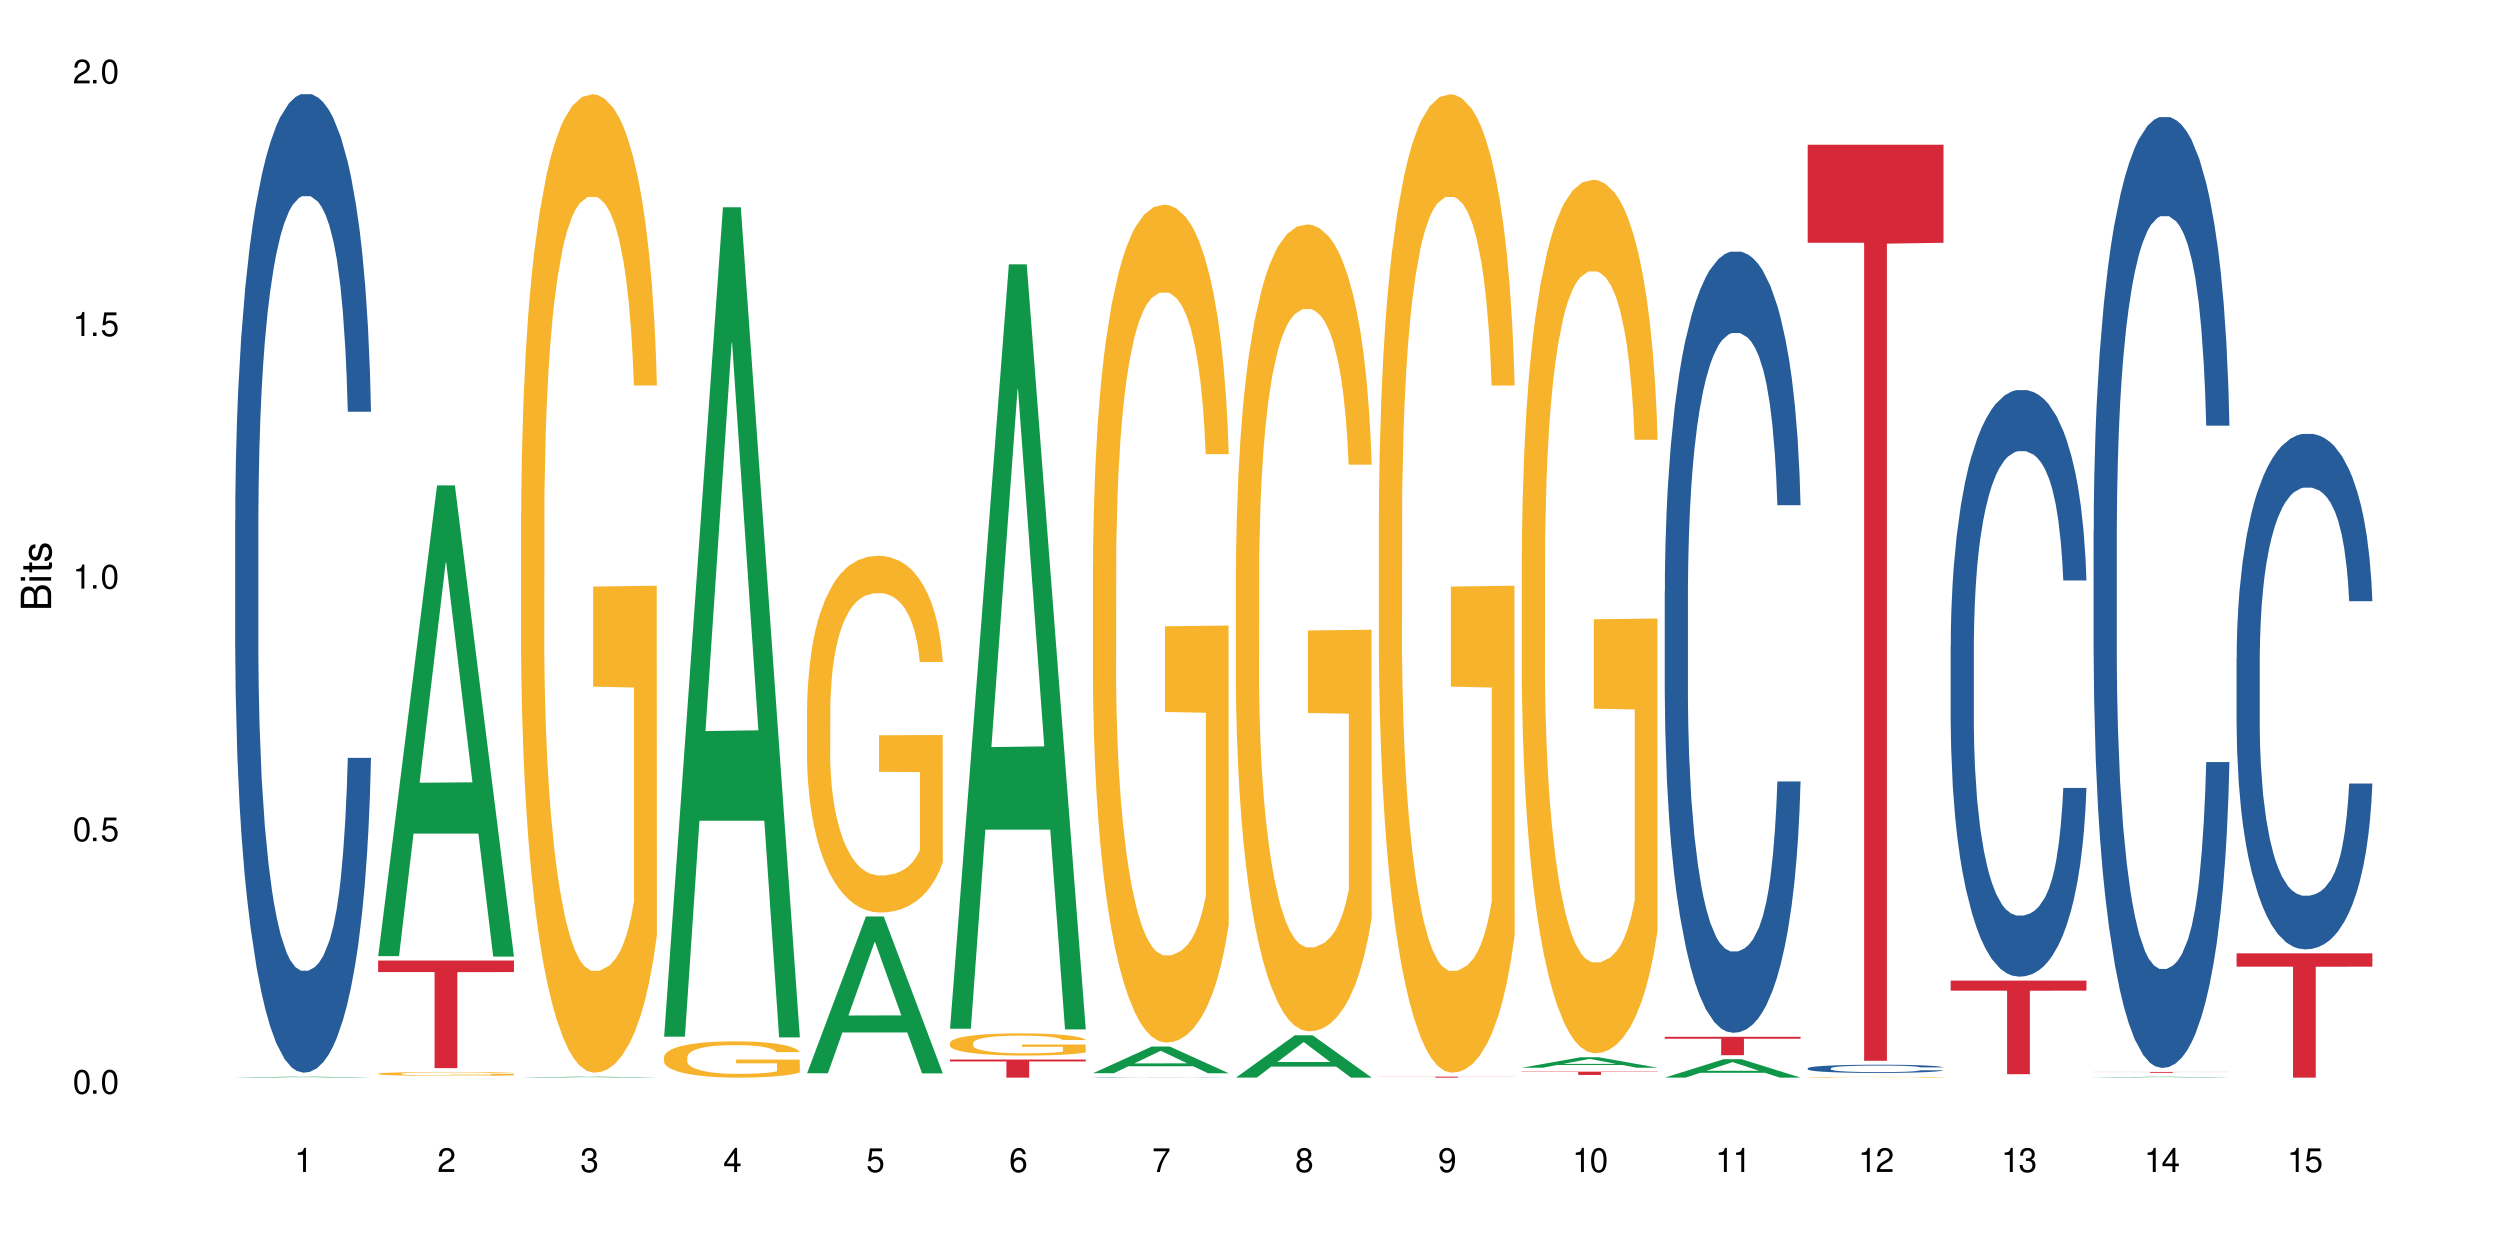 <?xml version="1.0" encoding="UTF-8"?>
<svg xmlns="http://www.w3.org/2000/svg" xmlns:xlink="http://www.w3.org/1999/xlink" width="720" height="360" viewBox="0 0 720 360">
<defs>
<g>
<g id="glyph-0-0">
</g>
<g id="glyph-0-1">
<path d="M 2.641 -6.938 C 2 -6.938 1.422 -6.656 1.078 -6.172 C 0.641 -5.562 0.406 -4.641 0.406 -3.359 C 0.406 -1.016 1.188 0.219 2.641 0.219 C 4.078 0.219 4.859 -1.016 4.859 -3.297 C 4.859 -4.641 4.656 -5.547 4.203 -6.172 C 3.844 -6.656 3.281 -6.938 2.641 -6.938 Z M 2.641 -6.188 C 3.547 -6.188 4 -5.25 4 -3.375 C 4 -1.406 3.562 -0.484 2.625 -0.484 C 1.734 -0.484 1.281 -1.438 1.281 -3.344 C 1.281 -5.25 1.734 -6.188 2.641 -6.188 Z M 2.641 -6.188 "/>
</g>
<g id="glyph-0-2">
<path d="M 1.828 -1 L 0.828 -1 L 0.828 0 L 1.828 0 Z M 1.828 -1 "/>
</g>
<g id="glyph-0-3">
<path d="M 4.562 -6.797 L 1.062 -6.797 L 0.547 -3.094 L 1.328 -3.094 C 1.719 -3.562 2.047 -3.734 2.578 -3.734 C 3.484 -3.734 4.062 -3.109 4.062 -2.094 C 4.062 -1.125 3.484 -0.531 2.578 -0.531 C 1.828 -0.531 1.375 -0.906 1.188 -1.672 L 0.328 -1.672 C 0.453 -1.109 0.547 -0.844 0.75 -0.594 C 1.125 -0.078 1.828 0.219 2.594 0.219 C 3.969 0.219 4.922 -0.781 4.922 -2.219 C 4.922 -3.562 4.031 -4.484 2.719 -4.484 C 2.25 -4.484 1.859 -4.359 1.469 -4.062 L 1.734 -5.969 L 4.562 -5.969 Z M 4.562 -6.797 "/>
</g>
<g id="glyph-0-4">
<path d="M 2.484 -4.938 L 2.484 0 L 3.328 0 L 3.328 -6.938 L 2.766 -6.938 C 2.469 -5.875 2.281 -5.734 0.984 -5.562 L 0.984 -4.938 Z M 2.484 -4.938 "/>
</g>
<g id="glyph-0-5">
<path d="M 4.859 -0.828 L 1.281 -0.828 C 1.359 -1.406 1.672 -1.781 2.5 -2.281 L 3.469 -2.828 C 4.406 -3.344 4.906 -4.062 4.906 -4.906 C 4.906 -5.484 4.672 -6.031 4.266 -6.406 C 3.859 -6.766 3.375 -6.938 2.719 -6.938 C 1.859 -6.938 1.219 -6.625 0.844 -6.031 C 0.609 -5.672 0.5 -5.234 0.484 -4.531 L 1.328 -4.531 C 1.359 -5.016 1.406 -5.281 1.531 -5.516 C 1.75 -5.938 2.188 -6.203 2.703 -6.203 C 3.469 -6.203 4.031 -5.641 4.031 -4.891 C 4.031 -4.344 3.719 -3.859 3.125 -3.516 L 2.234 -3 C 0.812 -2.172 0.406 -1.531 0.328 -0.016 L 4.859 -0.016 Z M 4.859 -0.828 "/>
</g>
<g id="glyph-0-6">
<path d="M 2.125 -3.188 L 2.578 -3.188 C 3.5 -3.188 3.984 -2.766 3.984 -1.922 C 3.984 -1.062 3.469 -0.531 2.594 -0.531 C 1.656 -0.531 1.203 -1 1.156 -2.016 L 0.312 -2.016 C 0.344 -1.453 0.438 -1.094 0.609 -0.781 C 0.953 -0.109 1.625 0.219 2.547 0.219 C 3.953 0.219 4.859 -0.625 4.859 -1.938 C 4.859 -2.828 4.516 -3.297 3.703 -3.594 C 4.344 -3.844 4.656 -4.328 4.656 -5.031 C 4.656 -6.219 3.875 -6.938 2.578 -6.938 C 1.203 -6.938 0.484 -6.172 0.453 -4.703 L 1.297 -4.703 C 1.312 -5.125 1.344 -5.359 1.453 -5.578 C 1.641 -5.969 2.062 -6.203 2.594 -6.203 C 3.344 -6.203 3.797 -5.75 3.797 -5 C 3.797 -4.516 3.609 -4.219 3.25 -4.047 C 3.016 -3.953 2.703 -3.922 2.125 -3.906 Z M 2.125 -3.188 "/>
</g>
<g id="glyph-0-7">
<path d="M 3.141 -1.672 L 3.141 0 L 3.984 0 L 3.984 -1.672 L 4.984 -1.672 L 4.984 -2.438 L 3.984 -2.438 L 3.984 -6.938 L 3.359 -6.938 L 0.266 -2.578 L 0.266 -1.672 Z M 3.141 -2.438 L 1 -2.438 L 3.141 -5.5 Z M 3.141 -2.438 "/>
</g>
<g id="glyph-0-8">
<path d="M 4.781 -5.125 C 4.609 -6.266 3.891 -6.938 2.844 -6.938 C 2.094 -6.938 1.422 -6.578 1.031 -5.953 C 0.594 -5.266 0.406 -4.422 0.406 -3.172 C 0.406 -2 0.578 -1.25 0.984 -0.641 C 1.359 -0.078 1.953 0.219 2.703 0.219 C 3.984 0.219 4.922 -0.75 4.922 -2.094 C 4.922 -3.375 4.062 -4.281 2.844 -4.281 C 2.172 -4.281 1.641 -4.031 1.281 -3.516 C 1.281 -5.234 1.828 -6.188 2.797 -6.188 C 3.391 -6.188 3.797 -5.797 3.938 -5.125 Z M 2.734 -3.531 C 3.547 -3.531 4.062 -2.953 4.062 -2.031 C 4.062 -1.156 3.484 -0.531 2.703 -0.531 C 1.922 -0.531 1.328 -1.188 1.328 -2.078 C 1.328 -2.938 1.906 -3.531 2.734 -3.531 Z M 2.734 -3.531 "/>
</g>
<g id="glyph-0-9">
<path d="M 4.984 -6.797 L 0.438 -6.797 L 0.438 -5.969 L 4.109 -5.969 C 2.5 -3.656 1.828 -2.234 1.328 0 L 2.219 0 C 2.594 -2.172 3.453 -4.047 4.984 -6.094 Z M 4.984 -6.797 "/>
</g>
<g id="glyph-0-10">
<path d="M 3.75 -3.656 C 4.469 -4.094 4.688 -4.438 4.688 -5.078 C 4.688 -6.172 3.844 -6.938 2.641 -6.938 C 1.438 -6.938 0.594 -6.172 0.594 -5.094 C 0.594 -4.438 0.812 -4.094 1.516 -3.656 C 0.734 -3.266 0.359 -2.703 0.359 -1.922 C 0.359 -0.656 1.281 0.219 2.641 0.219 C 3.984 0.219 4.922 -0.656 4.922 -1.922 C 4.922 -2.703 4.531 -3.266 3.75 -3.656 Z M 2.641 -6.188 C 3.359 -6.188 3.812 -5.75 3.812 -5.062 C 3.812 -4.406 3.344 -3.984 2.641 -3.984 C 1.922 -3.984 1.453 -4.406 1.453 -5.078 C 1.453 -5.75 1.922 -6.188 2.641 -6.188 Z M 2.641 -3.266 C 3.484 -3.266 4.062 -2.719 4.062 -1.906 C 4.062 -1.078 3.484 -0.531 2.625 -0.531 C 1.797 -0.531 1.219 -1.094 1.219 -1.906 C 1.219 -2.719 1.781 -3.266 2.641 -3.266 Z M 2.641 -3.266 "/>
</g>
<g id="glyph-0-11">
<path d="M 0.516 -1.578 C 0.672 -0.453 1.406 0.219 2.438 0.219 C 3.188 0.219 3.859 -0.141 4.266 -0.766 C 4.688 -1.453 4.891 -2.297 4.891 -3.547 C 4.891 -4.719 4.703 -5.453 4.312 -6.078 C 3.938 -6.641 3.344 -6.938 2.594 -6.938 C 1.297 -6.938 0.359 -5.969 0.359 -4.625 C 0.359 -3.344 1.234 -2.453 2.453 -2.453 C 3.094 -2.453 3.578 -2.672 4.016 -3.203 C 4 -1.484 3.469 -0.531 2.5 -0.531 C 1.906 -0.531 1.484 -0.906 1.359 -1.578 Z M 2.578 -6.203 C 3.375 -6.203 3.969 -5.531 3.969 -4.641 C 3.969 -3.797 3.391 -3.188 2.547 -3.188 C 1.734 -3.188 1.234 -3.766 1.234 -4.688 C 1.234 -5.562 1.797 -6.203 2.578 -6.203 Z M 2.578 -6.203 "/>
</g>
<g id="glyph-1-0">
</g>
<g id="glyph-1-1">
<path d="M 0 -0.953 L 0 -4.891 C 0 -5.719 -0.234 -6.344 -0.734 -6.797 C -1.188 -7.234 -1.812 -7.469 -2.5 -7.469 C -3.547 -7.469 -4.188 -7 -4.625 -5.875 C -4.984 -6.688 -5.625 -7.094 -6.531 -7.094 C -7.172 -7.094 -7.734 -6.859 -8.141 -6.391 C -8.562 -5.922 -8.75 -5.344 -8.75 -4.5 L -8.75 -0.953 Z M -4.984 -2.062 L -7.766 -2.062 L -7.766 -4.219 C -7.766 -4.844 -7.688 -5.203 -7.453 -5.5 C -7.219 -5.812 -6.859 -5.969 -6.375 -5.969 C -5.891 -5.969 -5.531 -5.812 -5.297 -5.5 C -5.062 -5.203 -4.984 -4.844 -4.984 -4.219 Z M -0.984 -2.062 L -4 -2.062 L -4 -4.781 C -4 -5.766 -3.438 -6.359 -2.484 -6.359 C -1.547 -6.359 -0.984 -5.766 -0.984 -4.781 Z M -0.984 -2.062 "/>
</g>
<g id="glyph-1-2">
<path d="M -6.281 -1.797 L -6.281 -0.797 L 0 -0.797 L 0 -1.797 Z M -8.75 -1.797 L -8.75 -0.797 L -7.484 -0.797 L -7.484 -1.797 Z M -8.75 -1.797 "/>
</g>
<g id="glyph-1-3">
<path d="M -6.281 -3.047 L -6.281 -2.016 L -8.016 -2.016 L -8.016 -1.016 L -6.281 -1.016 L -6.281 -0.172 L -5.469 -0.172 L -5.469 -1.016 L -0.719 -1.016 C -0.078 -1.016 0.281 -1.453 0.281 -2.234 C 0.281 -2.5 0.25 -2.719 0.188 -3.047 L -0.641 -3.047 C -0.609 -2.906 -0.594 -2.766 -0.594 -2.562 C -0.594 -2.141 -0.719 -2.016 -1.156 -2.016 L -5.469 -2.016 L -5.469 -3.047 Z M -6.281 -3.047 "/>
</g>
<g id="glyph-1-4">
<path d="M -4.531 -5.25 C -5.766 -5.25 -6.469 -4.422 -6.469 -2.969 C -6.469 -1.516 -5.719 -0.562 -4.547 -0.562 C -3.562 -0.562 -3.094 -1.062 -2.734 -2.562 L -2.516 -3.484 C -2.344 -4.188 -2.094 -4.469 -1.641 -4.469 C -1.047 -4.469 -0.641 -3.875 -0.641 -3 C -0.641 -2.453 -0.797 -2 -1.062 -1.75 C -1.25 -1.594 -1.422 -1.531 -1.875 -1.469 L -1.875 -0.406 C -0.422 -0.453 0.281 -1.266 0.281 -2.922 C 0.281 -4.5 -0.5 -5.516 -1.719 -5.516 C -2.656 -5.516 -3.172 -4.984 -3.469 -3.734 L -3.703 -2.766 C -3.891 -1.953 -4.156 -1.609 -4.594 -1.609 C -5.188 -1.609 -5.547 -2.125 -5.547 -2.938 C -5.547 -3.75 -5.203 -4.172 -4.531 -4.203 Z M -4.531 -5.25 "/>
</g>
</g>
</defs>
<rect x="-72" y="-36" width="864" height="432" fill="rgb(100%, 100%, 100%)" fill-opacity="1"/>
<path fill-rule="nonzero" fill="rgb(6.275%, 58.824%, 28.235%)" fill-opacity="1" d="M 67.73 310.359 L 67.773 310.359 L 84.695 310.074 L 89.836 310.074 L 106.844 310.359 L 100.867 310.359 L 96.605 310.285 L 77.926 310.285 L 73.75 310.359 L 67.73 310.359 L 79.723 310.254 L 94.895 310.254 L 87.328 310.121 L 87.16 310.121 L 79.684 310.254 L 79.723 310.254 Z M 67.73 310.359 "/>
<path fill-rule="nonzero" fill="rgb(14.51%, 36.078%, 60%)" fill-opacity="1" d="M 67.73 149.746 L 67.777 149.488 L 67.777 143.305 L 67.922 133.52 L 68.254 121.152 L 68.59 112.652 L 69.449 97.457 L 70.641 82.773 L 71.879 71.438 L 72.785 64.742 L 73.598 59.59 L 75.457 50.059 L 76.652 45.164 L 77.938 40.785 L 79.512 36.406 L 80.656 33.832 L 83.234 29.711 L 85.141 27.906 L 86.621 27.133 L 89.816 27.133 L 91.723 28.164 L 93.105 29.453 L 94.633 31.512 L 95.922 33.832 L 98.164 39.496 L 100.168 46.711 L 101.074 50.832 L 102.504 58.816 L 103.602 66.543 L 104.363 73.242 L 105.223 82.773 L 105.984 94.363 L 106.559 107.5 L 106.844 118.578 L 100.168 118.578 L 99.832 108.273 L 99.449 100.289 L 98.734 89.727 L 98.02 82.258 L 97.02 74.789 L 96.113 69.895 L 94.871 65 L 93.773 61.906 L 92.629 59.59 L 91.531 58.043 L 89.434 56.5 L 87 56.5 L 86.094 57.016 L 84.234 59.074 L 83.234 60.879 L 81.801 64.484 L 80.801 67.832 L 79.609 72.984 L 78.797 77.363 L 77.797 84.062 L 77.078 89.984 L 76.27 98.484 L 75.793 104.926 L 75.363 112.137 L 74.98 120.637 L 74.695 129.652 L 74.504 139.184 L 74.41 148.457 L 74.41 188.387 L 74.504 197.656 L 74.742 208.477 L 75.363 224.191 L 76.27 237.844 L 77.32 248.66 L 78.32 256.387 L 78.891 259.996 L 79.656 264.117 L 80.848 269.27 L 82.566 274.422 L 83.566 276.48 L 85.094 278.543 L 86.668 279.57 L 88.766 279.57 L 90.625 278.543 L 91.867 277.254 L 93.156 275.191 L 94.918 270.812 L 96.016 266.691 L 96.969 261.797 L 97.688 256.902 L 98.164 252.781 L 98.879 244.797 L 99.449 236.039 L 99.879 227.023 L 100.168 218.266 L 106.844 218.266 L 106.559 228.57 L 106.129 238.613 L 105.699 246.086 L 105.031 255.102 L 104.27 263.086 L 103.172 272.102 L 102.266 278.027 L 101.074 284.465 L 99.977 289.359 L 98.781 293.738 L 97.02 298.891 L 95.875 301.469 L 94.633 303.785 L 93.156 305.848 L 91.293 307.648 L 89.289 308.68 L 87.43 308.938 L 85.426 308.422 L 83.949 307.391 L 81.992 305.074 L 79.559 300.438 L 77.797 295.543 L 76.414 290.648 L 75.219 285.496 L 73.883 278.543 L 72.168 267.207 L 71.117 258.449 L 70.402 251.238 L 69.59 241.191 L 69.02 232.176 L 68.352 217.75 L 67.875 199.461 L 67.73 185.293 Z M 67.73 149.746 "/>
<path fill-rule="nonzero" fill="rgb(6.275%, 58.824%, 28.235%)" fill-opacity="1" d="M 108.902 275.375 L 108.945 275.25 L 125.867 139.797 L 131.008 139.797 L 148.016 275.504 L 142.039 275.504 L 137.777 240.082 L 119.098 240.082 L 114.922 275.375 L 108.902 275.375 L 120.895 225.426 L 136.062 225.301 L 128.5 161.969 L 128.418 161.844 L 128.332 162.223 L 120.855 225.301 L 120.895 225.426 Z M 108.902 275.375 "/>
<path fill-rule="nonzero" fill="rgb(96.863%, 70.196%, 16.863%)" fill-opacity="1" d="M 108.902 309.219 L 108.949 309.219 L 108.949 309.195 L 109.141 309.152 L 109.617 309.09 L 110.238 309.039 L 110.906 309 L 111.336 308.977 L 112.051 308.949 L 112.672 308.926 L 114.246 308.883 L 116.25 308.84 L 117.344 308.82 L 118.586 308.805 L 120.352 308.785 L 121.16 308.777 L 123.641 308.762 L 126.457 308.754 L 129.555 308.75 L 130.988 308.75 L 132.941 308.754 L 135.613 308.766 L 137.141 308.773 L 138.332 308.785 L 139.574 308.797 L 141.098 308.816 L 142.531 308.844 L 143.676 308.867 L 144.82 308.895 L 145.773 308.93 L 146.586 308.965 L 147.301 309.004 L 147.73 309.039 L 148.016 309.074 L 141.387 309.074 L 141.004 309.039 L 140.574 309.012 L 139.859 308.98 L 139.145 308.957 L 138.43 308.938 L 137.094 308.91 L 135.949 308.895 L 134.516 308.883 L 133.133 308.871 L 131.559 308.867 L 130.605 308.863 L 128.078 308.863 L 125.789 308.871 L 124.453 308.879 L 123.5 308.887 L 122.164 308.902 L 121.352 308.914 L 120.875 308.922 L 119.445 308.953 L 118.488 308.98 L 117.965 309 L 117.297 309.031 L 116.82 309.059 L 116.297 309.098 L 116.008 309.129 L 115.629 309.195 L 115.582 309.375 L 115.723 309.414 L 116.008 309.453 L 116.391 309.488 L 116.965 309.527 L 117.535 309.559 L 118.539 309.598 L 119.395 309.621 L 120.062 309.641 L 121.352 309.664 L 121.875 309.676 L 123.117 309.691 L 124.406 309.707 L 125.98 309.719 L 127.172 309.727 L 129.078 309.73 L 131.512 309.73 L 134.375 309.723 L 136.188 309.715 L 137.426 309.707 L 138.238 309.699 L 139.238 309.691 L 139.953 309.68 L 140.621 309.668 L 141.434 309.652 L 141.434 309.414 L 129.652 309.41 L 129.652 309.301 L 147.969 309.301 L 148.016 309.691 L 147.016 309.719 L 145.773 309.742 L 144.582 309.762 L 143.34 309.781 L 141.578 309.797 L 140.145 309.812 L 137.949 309.824 L 135.949 309.832 L 133.848 309.84 L 131.988 309.844 L 129.793 309.844 L 127.84 309.84 L 125.742 309.836 L 124.07 309.828 L 122.543 309.816 L 121.02 309.805 L 119.109 309.785 L 117.871 309.766 L 116.582 309.746 L 115.293 309.723 L 114.148 309.695 L 112.625 309.648 L 111.812 309.617 L 111.051 309.586 L 110.477 309.555 L 109.953 309.52 L 109.57 309.484 L 109.188 309.441 L 108.996 309.406 L 108.902 309.375 Z M 108.902 309.219 "/>
<path fill-rule="nonzero" fill="rgb(83.922%, 15.686%, 22.353%)" fill-opacity="1" d="M 108.902 276.641 L 148.016 276.641 L 148.016 279.957 L 131.715 279.984 L 131.715 307.613 L 125.156 307.613 L 125.156 280.016 L 125.062 279.957 L 108.902 279.957 Z M 108.902 276.641 "/>
<path fill-rule="nonzero" fill="rgb(6.275%, 58.824%, 28.235%)" fill-opacity="1" d="M 150.074 310.359 L 150.117 310.359 L 167.039 310.074 L 172.18 310.074 L 189.188 310.359 L 183.211 310.359 L 178.949 310.285 L 160.27 310.285 L 156.09 310.359 L 150.074 310.359 L 162.066 310.254 L 177.234 310.254 L 169.672 310.121 L 169.504 310.121 L 162.027 310.254 L 162.066 310.254 Z M 150.074 310.359 "/>
<path fill-rule="nonzero" fill="rgb(96.863%, 70.196%, 16.863%)" fill-opacity="1" d="M 150.074 147.832 L 150.121 147.574 L 150.121 142.43 L 150.312 130.848 L 150.789 114.891 L 151.41 101.766 L 152.078 91.473 L 152.508 86.066 L 153.223 78.348 L 153.844 72.684 L 155.418 61.105 L 157.418 50.297 L 158.516 45.664 L 159.758 41.289 L 161.523 36.398 L 162.332 34.598 L 164.812 30.48 L 167.629 27.906 L 170.727 27.133 L 172.16 27.391 L 174.113 28.422 L 176.785 31.25 L 178.312 33.824 L 179.504 36.398 L 180.746 39.742 L 182.27 44.891 L 183.703 51.066 L 184.848 57.242 L 185.992 64.965 L 186.945 73.199 L 187.758 82.207 L 188.473 93.016 L 188.902 102.023 L 189.188 111.031 L 182.559 111.031 L 182.176 102.023 L 181.746 95.074 L 181.031 86.582 L 180.316 80.406 L 179.602 75.516 L 178.266 68.824 L 177.121 64.707 L 175.688 61.105 L 174.305 58.789 L 172.73 57.242 L 171.777 56.73 L 169.25 56.73 L 166.961 58.531 L 165.625 60.59 L 164.672 62.648 L 163.336 66.508 L 162.523 69.598 L 162.047 71.656 L 160.617 79.633 L 159.66 86.84 L 159.137 91.73 L 158.469 99.449 L 157.992 106.398 L 157.469 116.691 L 157.18 124.414 L 156.801 141.914 L 156.754 188.238 L 156.895 198.016 L 157.18 208.57 L 157.562 217.832 L 158.137 227.613 L 158.707 235.074 L 159.711 245.113 L 160.566 251.805 L 161.234 256.18 L 162.523 263.129 L 163.047 265.445 L 164.289 270.078 L 165.578 273.68 L 167.148 276.77 L 168.344 278.312 L 170.25 279.598 L 172.684 279.598 L 175.547 278.055 L 177.359 275.996 L 178.598 273.938 L 179.41 272.137 L 180.41 269.305 L 181.125 266.73 L 181.793 263.898 L 182.605 259.523 L 182.605 198.016 L 170.824 197.758 L 170.824 168.938 L 189.141 168.68 L 189.188 269.305 L 188.188 276.254 L 186.945 282.945 L 185.754 288.09 L 184.512 292.465 L 182.746 297.355 L 181.316 300.445 L 179.121 304.047 L 177.121 306.363 L 175.02 307.906 L 173.16 308.68 L 170.965 308.938 L 169.012 308.422 L 166.91 306.879 L 165.242 304.82 L 163.715 302.246 L 162.191 298.898 L 160.281 293.496 L 159.043 289.121 L 157.754 283.715 L 156.465 277.281 L 155.32 270.332 L 154.559 264.93 L 153.793 258.754 L 152.984 251.031 L 152.219 242.281 L 151.648 234.305 L 151.125 225.297 L 150.742 216.805 L 150.359 205.223 L 150.168 195.957 L 150.074 187.98 Z M 150.074 147.832 "/>
<path fill-rule="nonzero" fill="rgb(6.275%, 58.824%, 28.235%)" fill-opacity="1" d="M 191.246 298.551 L 191.289 298.328 L 208.211 59.684 L 213.352 59.684 L 230.359 298.777 L 224.383 298.777 L 220.121 236.363 L 201.441 236.363 L 197.262 298.551 L 191.246 298.551 L 203.238 210.547 L 218.406 210.324 L 210.844 98.746 L 210.762 98.523 L 210.676 99.195 L 203.195 210.324 L 203.238 210.547 Z M 191.246 298.551 "/>
<path fill-rule="nonzero" fill="rgb(96.863%, 70.196%, 16.863%)" fill-opacity="1" d="M 191.246 304.387 L 191.293 304.379 L 191.293 304.188 L 191.484 303.758 L 191.961 303.164 L 192.582 302.68 L 193.25 302.297 L 193.68 302.098 L 194.395 301.812 L 195.016 301.602 L 196.59 301.172 L 198.59 300.773 L 199.688 300.602 L 200.93 300.438 L 202.695 300.258 L 203.504 300.191 L 205.984 300.035 L 208.801 299.941 L 211.898 299.914 L 213.332 299.922 L 215.285 299.961 L 217.957 300.066 L 219.484 300.16 L 220.676 300.258 L 221.918 300.379 L 223.441 300.57 L 224.875 300.801 L 226.02 301.027 L 227.164 301.316 L 228.117 301.621 L 228.93 301.953 L 229.645 302.355 L 230.074 302.688 L 230.359 303.023 L 223.73 303.023 L 223.348 302.688 L 222.918 302.43 L 222.203 302.117 L 221.488 301.887 L 220.77 301.707 L 219.438 301.457 L 218.293 301.305 L 216.859 301.172 L 215.477 301.086 L 213.902 301.027 L 212.949 301.012 L 210.422 301.012 L 208.133 301.078 L 206.797 301.152 L 205.84 301.23 L 204.508 301.371 L 203.695 301.488 L 203.219 301.562 L 201.789 301.859 L 200.832 302.125 L 200.309 302.309 L 199.641 302.594 L 199.164 302.852 L 198.641 303.234 L 198.352 303.52 L 197.973 304.168 L 197.922 305.887 L 198.066 306.246 L 198.352 306.637 L 198.734 306.98 L 199.309 307.344 L 199.879 307.621 L 200.883 307.992 L 201.738 308.242 L 202.406 308.402 L 203.695 308.66 L 204.219 308.746 L 205.461 308.918 L 206.746 309.051 L 208.32 309.168 L 209.516 309.223 L 211.422 309.27 L 213.855 309.27 L 216.719 309.215 L 218.531 309.137 L 219.77 309.062 L 220.582 308.996 L 221.582 308.891 L 222.297 308.793 L 222.965 308.688 L 223.777 308.527 L 223.777 306.246 L 211.996 306.238 L 211.996 305.168 L 230.312 305.16 L 230.359 308.891 L 229.355 309.148 L 228.117 309.395 L 226.926 309.586 L 225.684 309.75 L 223.918 309.93 L 222.488 310.043 L 220.293 310.176 L 218.293 310.262 L 216.191 310.32 L 214.332 310.348 L 212.137 310.359 L 210.184 310.34 L 208.082 310.281 L 206.414 310.207 L 204.887 310.109 L 203.359 309.988 L 201.453 309.785 L 200.215 309.625 L 198.926 309.426 L 197.637 309.184 L 196.492 308.93 L 195.73 308.727 L 194.965 308.5 L 194.156 308.211 L 193.391 307.887 L 192.82 307.594 L 192.297 307.258 L 191.914 306.945 L 191.531 306.516 L 191.34 306.172 L 191.246 305.875 Z M 191.246 304.387 "/>
<path fill-rule="nonzero" fill="rgb(6.275%, 58.824%, 28.235%)" fill-opacity="1" d="M 232.418 309.105 L 232.461 309.062 L 249.383 263.945 L 254.523 263.945 L 271.531 309.148 L 265.555 309.148 L 261.293 297.348 L 242.613 297.348 L 238.434 309.105 L 232.418 309.105 L 244.41 292.469 L 259.578 292.426 L 252.016 271.332 L 251.934 271.289 L 251.848 271.418 L 244.367 292.426 L 244.41 292.469 Z M 232.418 309.105 "/>
<path fill-rule="nonzero" fill="rgb(96.863%, 70.196%, 16.863%)" fill-opacity="1" d="M 232.418 204.07 L 232.465 203.977 L 232.465 202.102 L 232.656 197.879 L 233.133 192.062 L 233.754 187.273 L 234.422 183.523 L 234.852 181.551 L 235.566 178.738 L 236.188 176.672 L 237.758 172.449 L 239.762 168.508 L 240.859 166.82 L 242.102 165.227 L 243.863 163.441 L 244.676 162.785 L 247.156 161.285 L 249.969 160.344 L 253.07 160.062 L 254.504 160.156 L 256.457 160.535 L 259.129 161.566 L 260.656 162.504 L 261.848 163.441 L 263.086 164.66 L 264.613 166.539 L 266.047 168.789 L 267.191 171.043 L 268.336 173.855 L 269.289 176.859 L 270.098 180.145 L 270.816 184.086 L 271.246 187.367 L 271.531 190.652 L 264.898 190.652 L 264.52 187.367 L 264.09 184.836 L 263.375 181.738 L 262.66 179.488 L 261.941 177.703 L 260.609 175.266 L 259.461 173.762 L 258.031 172.449 L 256.648 171.605 L 255.074 171.043 L 254.121 170.855 L 251.594 170.855 L 249.305 171.512 L 247.969 172.262 L 247.012 173.012 L 245.676 174.422 L 244.867 175.547 L 244.391 176.297 L 242.957 179.207 L 242.004 181.832 L 241.48 183.617 L 240.812 186.43 L 240.336 188.965 L 239.812 192.719 L 239.523 195.531 L 239.145 201.914 L 239.094 218.801 L 239.238 222.367 L 239.523 226.215 L 239.906 229.594 L 240.48 233.16 L 241.051 235.879 L 242.051 239.539 L 242.91 241.98 L 243.578 243.574 L 244.867 246.105 L 245.391 246.953 L 246.633 248.641 L 247.918 249.953 L 249.492 251.082 L 250.688 251.645 L 252.594 252.113 L 255.027 252.113 L 257.887 251.551 L 259.699 250.797 L 260.941 250.047 L 261.754 249.391 L 262.754 248.359 L 263.469 247.422 L 264.137 246.391 L 264.949 244.793 L 264.949 222.367 L 253.168 222.273 L 253.168 211.766 L 271.484 211.672 L 271.531 248.359 L 270.527 250.895 L 269.289 253.332 L 268.098 255.207 L 266.855 256.805 L 265.09 258.586 L 263.66 259.711 L 261.465 261.027 L 259.461 261.871 L 257.363 262.434 L 255.504 262.715 L 253.309 262.809 L 251.355 262.621 L 249.254 262.059 L 247.586 261.309 L 246.059 260.371 L 244.531 259.148 L 242.625 257.18 L 241.387 255.586 L 240.098 253.613 L 238.809 251.27 L 237.664 248.734 L 236.902 246.766 L 236.137 244.512 L 235.328 241.695 L 234.562 238.508 L 233.992 235.598 L 233.465 232.312 L 233.086 229.219 L 232.703 224.996 L 232.512 221.617 L 232.418 218.707 Z M 232.418 204.07 "/>
<path fill-rule="nonzero" fill="rgb(6.275%, 58.824%, 28.235%)" fill-opacity="1" d="M 273.59 296.266 L 273.629 296.059 L 290.555 76.125 L 295.695 76.125 L 312.703 296.473 L 306.727 296.473 L 302.465 238.953 L 283.785 238.953 L 279.605 296.266 L 273.59 296.266 L 285.582 215.16 L 300.75 214.953 L 293.188 112.125 L 293.105 111.918 L 293.02 112.539 L 285.539 214.953 L 285.582 215.16 Z M 273.59 296.266 "/>
<path fill-rule="nonzero" fill="rgb(96.863%, 70.196%, 16.863%)" fill-opacity="1" d="M 273.59 300.348 L 273.637 300.344 L 273.637 300.227 L 273.828 299.961 L 274.305 299.602 L 274.926 299.305 L 275.594 299.07 L 276.023 298.945 L 276.738 298.77 L 277.355 298.645 L 278.93 298.379 L 280.934 298.137 L 282.031 298.031 L 283.273 297.93 L 285.035 297.82 L 285.848 297.777 L 288.328 297.684 L 291.141 297.625 L 294.242 297.609 L 295.672 297.613 L 297.629 297.637 L 300.301 297.703 L 301.828 297.762 L 303.02 297.82 L 304.258 297.895 L 305.785 298.012 L 307.215 298.152 L 308.363 298.293 L 309.508 298.469 L 310.461 298.656 L 311.27 298.859 L 311.988 299.105 L 312.414 299.309 L 312.703 299.512 L 306.07 299.512 L 305.691 299.309 L 305.262 299.152 L 304.547 298.957 L 303.832 298.816 L 303.113 298.707 L 301.777 298.555 L 300.633 298.461 L 299.203 298.379 L 297.82 298.328 L 296.246 298.293 L 295.293 298.281 L 292.766 298.281 L 290.473 298.32 L 289.141 298.367 L 288.184 298.414 L 286.848 298.504 L 286.039 298.574 L 285.562 298.621 L 284.129 298.801 L 283.176 298.965 L 282.652 299.074 L 281.984 299.25 L 281.508 299.406 L 280.98 299.641 L 280.695 299.816 L 280.316 300.215 L 280.266 301.266 L 280.41 301.488 L 280.695 301.727 L 281.078 301.938 L 281.648 302.16 L 282.223 302.328 L 283.223 302.555 L 284.082 302.707 L 284.75 302.809 L 286.039 302.965 L 286.562 303.016 L 287.805 303.121 L 289.09 303.203 L 290.664 303.273 L 291.859 303.309 L 293.766 303.34 L 296.199 303.34 L 299.059 303.305 L 300.871 303.258 L 302.113 303.211 L 302.922 303.168 L 303.926 303.105 L 304.641 303.047 L 305.309 302.98 L 306.121 302.883 L 306.121 301.488 L 294.34 301.48 L 294.34 300.828 L 312.656 300.82 L 312.703 303.105 L 311.699 303.262 L 310.461 303.414 L 309.27 303.531 L 308.027 303.629 L 306.262 303.742 L 304.832 303.812 L 302.637 303.895 L 300.633 303.945 L 298.535 303.98 L 296.676 303.996 L 294.48 304.004 L 292.527 303.992 L 290.426 303.957 L 288.758 303.91 L 287.23 303.852 L 285.703 303.777 L 283.797 303.652 L 282.555 303.555 L 281.27 303.43 L 279.98 303.285 L 278.836 303.129 L 278.074 303.004 L 277.309 302.863 L 276.5 302.691 L 275.734 302.492 L 275.164 302.309 L 274.637 302.105 L 274.258 301.914 L 273.875 301.652 L 273.684 301.441 L 273.59 301.258 Z M 273.59 300.348 "/>
<path fill-rule="nonzero" fill="rgb(83.922%, 15.686%, 22.353%)" fill-opacity="1" d="M 273.59 305.141 L 312.703 305.141 L 312.703 305.699 L 296.402 305.703 L 296.402 310.359 L 289.844 310.359 L 289.844 305.711 L 289.746 305.699 L 273.59 305.699 Z M 273.59 305.141 "/>
<path fill-rule="nonzero" fill="rgb(6.275%, 58.824%, 28.235%)" fill-opacity="1" d="M 314.762 309.09 L 314.801 309.082 L 331.727 301.395 L 336.867 301.395 L 353.875 309.098 L 347.898 309.098 L 343.637 307.086 L 324.957 307.086 L 320.777 309.09 L 314.762 309.09 L 326.754 306.254 L 341.922 306.246 L 334.359 302.652 L 334.273 302.645 L 334.191 302.668 L 326.711 306.246 L 326.754 306.254 Z M 314.762 309.09 "/>
<path fill-rule="nonzero" fill="rgb(14.51%, 36.078%, 60%)" fill-opacity="1" d="M 314.762 310.289 L 314.809 310.289 L 314.809 310.285 L 314.953 310.281 L 315.285 310.273 L 315.621 310.273 L 316.477 310.266 L 317.672 310.258 L 318.91 310.254 L 319.816 310.25 L 320.629 310.246 L 322.488 310.242 L 323.68 310.242 L 324.969 310.238 L 327.688 310.238 L 330.262 310.234 L 341.664 310.234 L 342.949 310.238 L 345.191 310.238 L 347.195 310.242 L 348.102 310.242 L 349.531 310.246 L 350.629 310.25 L 351.395 310.254 L 352.25 310.258 L 353.016 310.262 L 353.586 310.27 L 353.875 310.273 L 347.195 310.273 L 346.863 310.27 L 346.48 310.266 L 345.051 310.258 L 344.047 310.254 L 343.141 310.254 L 341.902 310.25 L 340.805 310.25 L 339.66 310.246 L 331.266 310.246 L 330.262 310.25 L 327.832 310.25 L 326.637 310.254 L 325.828 310.258 L 324.824 310.258 L 324.109 310.262 L 323.297 310.266 L 322.82 310.27 L 322.391 310.27 L 322.012 310.273 L 321.727 310.277 L 321.535 310.285 L 321.438 310.289 L 321.438 310.305 L 321.535 310.309 L 321.773 310.312 L 322.391 310.32 L 323.297 310.328 L 324.348 310.332 L 325.352 310.336 L 325.922 310.336 L 326.684 310.34 L 327.879 310.34 L 329.594 310.344 L 332.121 310.344 L 333.695 310.348 L 335.797 310.348 L 337.656 310.344 L 341.949 310.344 L 343.047 310.34 L 344 310.34 L 344.715 310.336 L 345.191 310.332 L 345.906 310.332 L 346.48 310.328 L 346.91 310.324 L 347.195 310.32 L 353.875 310.32 L 353.586 310.324 L 353.16 310.328 L 352.73 310.332 L 352.062 310.336 L 351.297 310.34 L 350.199 310.344 L 349.293 310.344 L 348.102 310.348 L 347.004 310.352 L 345.812 310.352 L 344.047 310.355 L 341.664 310.355 L 340.184 310.359 L 330.977 310.359 L 329.023 310.355 L 326.59 310.355 L 324.824 310.352 L 323.441 310.352 L 322.25 310.348 L 320.914 310.344 L 319.195 310.34 L 318.148 310.336 L 317.434 310.332 L 316.621 310.328 L 316.047 310.324 L 315.379 310.316 L 314.902 310.309 L 314.762 310.305 Z M 314.762 310.289 "/>
<path fill-rule="nonzero" fill="rgb(96.863%, 70.196%, 16.863%)" fill-opacity="1" d="M 314.762 162.297 L 314.809 162.078 L 314.809 157.672 L 315 147.754 L 315.477 134.09 L 316.098 122.852 L 316.766 114.035 L 317.191 109.406 L 317.91 102.797 L 318.527 97.945 L 320.102 88.031 L 322.105 78.773 L 323.203 74.809 L 324.445 71.059 L 326.207 66.871 L 327.02 65.332 L 329.5 61.805 L 332.312 59.602 L 335.414 58.938 L 336.844 59.16 L 338.801 60.043 L 341.473 62.465 L 343 64.668 L 344.191 66.871 L 345.43 69.738 L 346.957 74.145 L 348.387 79.434 L 349.531 84.723 L 350.68 91.336 L 351.633 98.387 L 352.441 106.102 L 353.16 115.355 L 353.586 123.07 L 353.875 130.785 L 347.242 130.785 L 346.863 123.07 L 346.434 117.121 L 345.719 109.848 L 345 104.559 L 344.285 100.371 L 342.949 94.641 L 341.805 91.113 L 340.375 88.031 L 338.992 86.047 L 337.418 84.723 L 336.465 84.281 L 333.938 84.281 L 331.645 85.824 L 330.309 87.59 L 329.355 89.352 L 328.02 92.656 L 327.211 95.301 L 326.734 97.066 L 325.301 103.898 L 324.348 110.066 L 323.824 114.254 L 323.156 120.867 L 322.68 126.816 L 322.152 135.633 L 321.867 142.242 L 321.484 157.23 L 321.438 196.898 L 321.582 205.273 L 321.867 214.309 L 322.25 222.242 L 322.82 230.617 L 323.395 237.008 L 324.395 245.602 L 325.254 251.332 L 325.922 255.078 L 327.211 261.027 L 327.734 263.012 L 328.977 266.98 L 330.262 270.062 L 331.836 272.707 L 333.031 274.031 L 334.938 275.133 L 337.371 275.133 L 340.23 273.812 L 342.043 272.047 L 343.285 270.285 L 344.094 268.742 L 345.098 266.316 L 345.812 264.113 L 346.48 261.691 L 347.293 257.945 L 347.293 205.273 L 335.508 205.051 L 335.508 180.371 L 353.824 180.148 L 353.875 266.316 L 352.871 272.27 L 351.633 278 L 350.438 282.406 L 349.199 286.152 L 347.434 290.34 L 346.004 292.984 L 343.809 296.07 L 341.805 298.055 L 339.707 299.375 L 337.848 300.035 L 335.652 300.258 L 333.695 299.816 L 331.598 298.492 L 329.93 296.73 L 328.402 294.527 L 326.875 291.66 L 324.969 287.035 L 323.727 283.289 L 322.441 278.66 L 321.152 273.148 L 320.008 267.199 L 319.246 262.57 L 318.48 257.281 L 317.672 250.672 L 316.906 243.18 L 316.336 236.348 L 315.809 228.633 L 315.43 221.359 L 315.047 211.441 L 314.855 203.508 L 314.762 196.676 Z M 314.762 162.297 "/>
<path fill-rule="nonzero" fill="rgb(6.275%, 58.824%, 28.235%)" fill-opacity="1" d="M 355.934 310.348 L 355.973 310.336 L 372.898 298.164 L 378.039 298.164 L 395.047 310.359 L 389.07 310.359 L 384.809 307.176 L 366.129 307.176 L 361.949 310.348 L 355.934 310.348 L 367.926 305.859 L 383.094 305.848 L 375.531 300.156 L 375.445 300.145 L 375.363 300.18 L 367.883 305.848 L 367.926 305.859 Z M 355.934 310.348 "/>
<path fill-rule="nonzero" fill="rgb(96.863%, 70.196%, 16.863%)" fill-opacity="1" d="M 355.934 164.168 L 355.98 163.957 L 355.98 159.711 L 356.172 150.16 L 356.648 137.004 L 357.27 126.18 L 357.938 117.688 L 358.363 113.23 L 359.082 106.863 L 359.699 102.195 L 361.273 92.645 L 363.277 83.73 L 364.375 79.91 L 365.613 76.305 L 367.379 72.27 L 368.191 70.785 L 370.672 67.391 L 373.484 65.266 L 376.586 64.629 L 378.016 64.844 L 379.973 65.691 L 382.645 68.027 L 384.172 70.148 L 385.363 72.27 L 386.602 75.031 L 388.129 79.273 L 389.559 84.367 L 390.703 89.461 L 391.848 95.828 L 392.805 102.621 L 393.613 110.047 L 394.328 118.961 L 394.758 126.391 L 395.047 133.82 L 388.414 133.82 L 388.035 126.391 L 387.605 120.66 L 386.891 113.656 L 386.172 108.562 L 385.457 104.531 L 384.121 99.012 L 382.977 95.617 L 381.547 92.645 L 380.164 90.734 L 378.59 89.461 L 377.637 89.039 L 375.105 89.039 L 372.816 90.523 L 371.48 92.223 L 370.527 93.918 L 369.191 97.102 L 368.383 99.648 L 367.906 101.348 L 366.473 107.926 L 365.52 113.867 L 364.996 117.902 L 364.328 124.27 L 363.852 130 L 363.324 138.488 L 363.039 144.855 L 362.656 159.289 L 362.609 197.488 L 362.754 205.555 L 363.039 214.258 L 363.422 221.898 L 363.992 229.961 L 364.566 236.117 L 365.566 244.395 L 366.426 249.91 L 367.094 253.52 L 368.383 259.25 L 368.906 261.16 L 370.148 264.98 L 371.434 267.953 L 373.008 270.5 L 374.199 271.773 L 376.109 272.832 L 378.543 272.832 L 381.402 271.559 L 383.215 269.863 L 384.457 268.164 L 385.266 266.68 L 386.27 264.344 L 386.984 262.223 L 387.652 259.887 L 388.461 256.277 L 388.461 205.555 L 376.68 205.344 L 376.68 181.57 L 394.996 181.359 L 395.047 264.344 L 394.043 270.074 L 392.805 275.594 L 391.609 279.836 L 390.371 283.445 L 388.605 287.477 L 387.176 290.023 L 384.98 292.996 L 382.977 294.906 L 380.879 296.18 L 379.02 296.816 L 376.824 297.027 L 374.867 296.605 L 372.77 295.332 L 371.102 293.633 L 369.574 291.512 L 368.047 288.75 L 366.141 284.293 L 364.898 280.688 L 363.613 276.23 L 362.324 270.922 L 361.18 265.191 L 360.414 260.734 L 359.652 255.641 L 358.844 249.273 L 358.078 242.059 L 357.508 235.48 L 356.98 228.051 L 356.602 221.047 L 356.219 211.496 L 356.027 203.855 L 355.934 197.277 Z M 355.934 164.168 "/>
<path fill-rule="nonzero" fill="rgb(96.863%, 70.196%, 16.863%)" fill-opacity="1" d="M 397.105 147.832 L 397.152 147.574 L 397.152 142.43 L 397.344 130.848 L 397.82 114.891 L 398.441 101.766 L 399.105 91.473 L 399.535 86.066 L 400.254 78.348 L 400.871 72.684 L 402.445 61.105 L 404.449 50.297 L 405.547 45.664 L 406.785 41.289 L 408.551 36.398 L 409.363 34.598 L 411.844 30.48 L 414.656 27.906 L 417.758 27.133 L 419.188 27.391 L 421.145 28.422 L 423.816 31.25 L 425.34 33.824 L 426.535 36.398 L 427.773 39.742 L 429.301 44.891 L 430.73 51.066 L 431.875 57.242 L 433.02 64.965 L 433.977 73.199 L 434.785 82.207 L 435.5 93.016 L 435.93 102.023 L 436.219 111.031 L 429.586 111.031 L 429.207 102.023 L 428.777 95.074 L 428.059 86.582 L 427.344 80.406 L 426.629 75.516 L 425.293 68.824 L 424.148 64.707 L 422.719 61.105 L 421.336 58.789 L 419.762 57.242 L 418.809 56.73 L 416.277 56.73 L 413.988 58.531 L 412.652 60.59 L 411.699 62.648 L 410.363 66.508 L 409.555 69.598 L 409.078 71.656 L 407.645 79.633 L 406.691 86.84 L 406.168 91.73 L 405.5 99.449 L 405.023 106.398 L 404.496 116.691 L 404.211 124.414 L 403.828 141.914 L 403.781 188.238 L 403.926 198.016 L 404.211 208.57 L 404.594 217.832 L 405.164 227.613 L 405.738 235.074 L 406.738 245.113 L 407.598 251.805 L 408.266 256.18 L 409.555 263.129 L 410.078 265.445 L 411.316 270.078 L 412.605 273.68 L 414.18 276.77 L 415.371 278.312 L 417.281 279.598 L 419.715 279.598 L 422.574 278.055 L 424.387 275.996 L 425.629 273.938 L 426.438 272.137 L 427.441 269.305 L 428.156 266.73 L 428.824 263.898 L 429.633 259.523 L 429.633 198.016 L 417.852 197.758 L 417.852 168.938 L 436.168 168.68 L 436.219 269.305 L 435.215 276.254 L 433.977 282.945 L 432.781 288.09 L 431.543 292.465 L 429.777 297.355 L 428.348 300.445 L 426.152 304.047 L 424.148 306.363 L 422.051 307.906 L 420.191 308.68 L 417.996 308.938 L 416.039 308.422 L 413.941 306.879 L 412.273 304.82 L 410.746 302.246 L 409.219 298.898 L 407.312 293.496 L 406.07 289.121 L 404.785 283.715 L 403.496 277.281 L 402.352 270.332 L 401.586 264.93 L 400.824 258.754 L 400.012 251.031 L 399.25 242.281 L 398.68 234.305 L 398.152 225.297 L 397.773 216.805 L 397.391 205.223 L 397.199 195.957 L 397.105 187.98 Z M 397.105 147.832 "/>
<path fill-rule="nonzero" fill="rgb(83.922%, 15.686%, 22.353%)" fill-opacity="1" d="M 397.105 310.074 L 436.219 310.074 L 436.219 310.105 L 419.914 310.105 L 419.914 310.359 L 413.359 310.359 L 413.359 310.105 L 397.105 310.105 Z M 397.105 310.074 "/>
<path fill-rule="nonzero" fill="rgb(6.275%, 58.824%, 28.235%)" fill-opacity="1" d="M 438.277 307.5 L 438.316 307.496 L 455.242 304.484 L 460.383 304.484 L 477.387 307.5 L 471.414 307.5 L 467.152 306.715 L 448.473 306.715 L 444.293 307.5 L 438.277 307.5 L 450.27 306.387 L 465.438 306.387 L 457.875 304.977 L 457.789 304.973 L 457.707 304.984 L 450.227 306.387 L 450.27 306.387 Z M 438.277 307.5 "/>
<path fill-rule="nonzero" fill="rgb(96.863%, 70.196%, 16.863%)" fill-opacity="1" d="M 438.277 159.523 L 438.324 159.293 L 438.324 154.695 L 438.516 144.359 L 438.992 130.113 L 439.609 118.395 L 440.277 109.207 L 440.707 104.383 L 441.422 97.488 L 442.043 92.434 L 443.617 82.094 L 445.621 72.445 L 446.719 68.309 L 447.957 64.406 L 449.723 60.039 L 450.535 58.43 L 453.016 54.754 L 455.828 52.457 L 458.93 51.77 L 460.359 51.996 L 462.316 52.918 L 464.988 55.445 L 466.512 57.742 L 467.707 60.039 L 468.945 63.027 L 470.473 67.621 L 471.902 73.137 L 473.047 78.648 L 474.191 85.543 L 475.148 92.895 L 475.957 100.934 L 476.672 110.586 L 477.102 118.625 L 477.387 126.668 L 470.758 126.668 L 470.375 118.625 L 469.949 112.422 L 469.23 104.84 L 468.516 99.328 L 467.801 94.961 L 466.465 88.988 L 465.32 85.312 L 463.891 82.094 L 462.508 80.027 L 460.934 78.648 L 459.977 78.191 L 457.449 78.191 L 455.16 79.797 L 453.824 81.637 L 452.871 83.473 L 451.535 86.922 L 450.727 89.676 L 450.246 91.516 L 448.816 98.637 L 447.863 105.07 L 447.34 109.438 L 446.672 116.328 L 446.195 122.531 L 445.668 131.723 L 445.383 138.613 L 445 154.238 L 444.953 195.594 L 445.098 204.324 L 445.383 213.742 L 445.766 222.016 L 446.336 230.746 L 446.91 237.406 L 447.91 246.367 L 448.77 252.34 L 449.438 256.246 L 450.727 262.449 L 451.25 264.52 L 452.488 268.652 L 453.777 271.871 L 455.352 274.629 L 456.543 276.004 L 458.453 277.156 L 460.883 277.156 L 463.746 275.777 L 465.559 273.938 L 466.801 272.102 L 467.609 270.492 L 468.613 267.965 L 469.328 265.668 L 469.996 263.141 L 470.805 259.234 L 470.805 204.324 L 459.023 204.094 L 459.023 178.359 L 477.34 178.133 L 477.387 267.965 L 476.387 274.168 L 475.148 280.141 L 473.953 284.734 L 472.715 288.641 L 470.949 293.008 L 469.52 295.766 L 467.324 298.98 L 465.32 301.047 L 463.223 302.426 L 461.363 303.117 L 459.168 303.348 L 457.211 302.887 L 455.113 301.508 L 453.445 299.672 L 451.918 297.371 L 450.391 294.387 L 448.484 289.562 L 447.242 285.656 L 445.953 280.832 L 444.668 275.086 L 443.523 268.883 L 442.758 264.059 L 441.996 258.543 L 441.184 251.652 L 440.422 243.84 L 439.848 236.719 L 439.324 228.676 L 438.941 221.094 L 438.562 210.758 L 438.371 202.484 L 438.277 195.363 Z M 438.277 159.523 "/>
<path fill-rule="nonzero" fill="rgb(83.922%, 15.686%, 22.353%)" fill-opacity="1" d="M 438.277 308.641 L 477.387 308.641 L 477.387 308.738 L 461.086 308.742 L 461.086 309.578 L 454.527 309.578 L 454.527 308.742 L 454.434 308.738 L 438.277 308.738 Z M 438.277 308.641 "/>
<path fill-rule="nonzero" fill="rgb(6.275%, 58.824%, 28.235%)" fill-opacity="1" d="M 479.445 310.355 L 479.488 310.348 L 496.414 305.043 L 501.551 305.043 L 518.559 310.359 L 512.586 310.359 L 508.32 308.973 L 489.645 308.973 L 485.465 310.355 L 479.445 310.355 L 491.441 308.398 L 506.609 308.391 L 499.047 305.91 L 498.961 305.906 L 498.879 305.922 L 491.398 308.391 L 491.441 308.398 Z M 479.445 310.355 "/>
<path fill-rule="nonzero" fill="rgb(14.51%, 36.078%, 60%)" fill-opacity="1" d="M 479.445 170.371 L 479.496 170.164 L 479.496 165.227 L 479.637 157.414 L 479.973 147.543 L 480.305 140.758 L 481.164 128.625 L 482.355 116.902 L 483.598 107.855 L 484.504 102.508 L 485.312 98.398 L 487.176 90.789 L 488.367 86.883 L 489.656 83.387 L 491.23 79.891 L 492.375 77.832 L 494.949 74.543 L 496.855 73.102 L 498.336 72.488 L 501.531 72.488 L 503.441 73.309 L 504.824 74.336 L 506.348 75.98 L 507.637 77.832 L 509.879 82.355 L 511.883 88.113 L 512.789 91.406 L 514.219 97.781 L 515.316 103.949 L 516.078 109.297 L 516.938 116.902 L 517.703 126.156 L 518.273 136.645 L 518.559 145.488 L 511.883 145.488 L 511.547 137.262 L 511.168 130.887 L 510.453 122.457 L 509.734 116.492 L 508.734 110.527 L 507.828 106.621 L 506.586 102.715 L 505.492 100.246 L 504.348 98.398 L 503.25 97.164 L 501.148 95.93 L 498.719 95.93 L 497.812 96.34 L 495.949 97.984 L 494.949 99.426 L 493.52 102.305 L 492.516 104.977 L 491.324 109.09 L 490.512 112.586 L 489.512 117.934 L 488.797 122.66 L 487.984 129.449 L 487.508 134.59 L 487.078 140.348 L 486.699 147.133 L 486.41 154.328 L 486.219 161.938 L 486.125 169.34 L 486.125 201.215 L 486.219 208.617 L 486.457 217.254 L 487.078 229.797 L 487.984 240.695 L 489.035 249.332 L 490.035 255.504 L 490.609 258.383 L 491.371 261.672 L 492.562 265.785 L 494.281 269.898 L 495.281 271.543 L 496.809 273.188 L 498.383 274.012 L 500.48 274.012 L 502.344 273.188 L 503.582 272.16 L 504.871 270.516 L 506.637 267.02 L 507.734 263.727 L 508.688 259.82 L 509.402 255.914 L 509.879 252.625 L 510.594 246.25 L 511.168 239.258 L 511.598 232.059 L 511.883 225.07 L 518.559 225.07 L 518.273 233.293 L 517.844 241.312 L 517.414 247.277 L 516.746 254.473 L 515.984 260.848 L 514.887 268.047 L 513.98 272.777 L 512.789 277.918 L 511.691 281.824 L 510.5 285.32 L 508.734 289.434 L 507.59 291.488 L 506.348 293.34 L 504.871 294.984 L 503.012 296.426 L 501.008 297.246 L 499.148 297.453 L 497.145 297.043 L 495.664 296.219 L 493.711 294.367 L 491.277 290.668 L 489.512 286.758 L 488.129 282.852 L 486.938 278.738 L 485.602 273.188 L 483.883 264.141 L 482.832 257.148 L 482.117 251.391 L 481.309 243.371 L 480.734 236.172 L 480.066 224.656 L 479.59 210.059 L 479.445 198.746 Z M 479.445 170.371 "/>
<path fill-rule="nonzero" fill="rgb(83.922%, 15.686%, 22.353%)" fill-opacity="1" d="M 479.445 298.59 L 518.559 298.59 L 518.559 299.16 L 502.258 299.164 L 502.258 303.906 L 495.699 303.906 L 495.699 299.168 L 495.605 299.16 L 479.445 299.16 Z M 479.445 298.59 "/>
<path fill-rule="nonzero" fill="rgb(14.51%, 36.078%, 60%)" fill-opacity="1" d="M 520.617 307.672 L 520.668 307.668 L 520.668 307.617 L 520.809 307.535 L 521.145 307.43 L 521.477 307.359 L 522.336 307.23 L 523.527 307.109 L 524.77 307.012 L 525.676 306.957 L 526.484 306.914 L 528.348 306.832 L 529.539 306.793 L 530.828 306.754 L 532.398 306.719 L 533.547 306.695 L 536.121 306.66 L 538.027 306.645 L 539.508 306.641 L 542.703 306.641 L 544.609 306.648 L 545.996 306.66 L 547.52 306.676 L 548.809 306.695 L 551.051 306.742 L 553.055 306.805 L 553.961 306.84 L 555.391 306.906 L 556.488 306.973 L 557.25 307.027 L 558.109 307.109 L 558.875 307.207 L 559.445 307.316 L 559.73 307.41 L 553.055 307.41 L 552.719 307.32 L 552.34 307.254 L 551.621 307.168 L 550.906 307.102 L 549.906 307.039 L 549 307 L 547.758 306.957 L 546.664 306.934 L 545.516 306.914 L 544.422 306.898 L 542.32 306.887 L 539.891 306.887 L 538.984 306.891 L 537.121 306.91 L 536.121 306.922 L 534.691 306.953 L 533.688 306.98 L 532.496 307.023 L 531.684 307.062 L 530.684 307.117 L 529.969 307.168 L 529.156 307.238 L 528.68 307.293 L 528.25 307.355 L 527.867 307.426 L 527.582 307.5 L 527.391 307.582 L 527.297 307.66 L 527.297 307.996 L 527.391 308.074 L 527.629 308.164 L 528.25 308.297 L 529.156 308.41 L 530.207 308.504 L 531.207 308.566 L 531.781 308.598 L 532.543 308.633 L 533.734 308.676 L 535.453 308.719 L 536.453 308.738 L 537.98 308.754 L 539.555 308.762 L 541.652 308.762 L 543.516 308.754 L 544.754 308.742 L 546.043 308.727 L 547.809 308.688 L 548.902 308.656 L 549.859 308.613 L 550.574 308.57 L 551.051 308.539 L 551.766 308.469 L 552.34 308.398 L 552.77 308.32 L 553.055 308.246 L 559.73 308.246 L 559.445 308.332 L 559.016 308.418 L 558.586 308.48 L 557.918 308.559 L 557.156 308.625 L 556.059 308.699 L 555.152 308.75 L 553.961 308.805 L 552.863 308.844 L 551.672 308.883 L 549.906 308.926 L 548.762 308.945 L 547.52 308.965 L 546.043 308.984 L 544.184 309 L 542.18 309.008 L 540.316 309.012 L 538.316 309.004 L 536.836 308.996 L 534.879 308.977 L 532.449 308.938 L 530.684 308.898 L 529.301 308.855 L 528.109 308.812 L 526.773 308.754 L 525.055 308.66 L 524.004 308.586 L 523.289 308.523 L 522.48 308.441 L 521.906 308.363 L 521.238 308.242 L 520.762 308.09 L 520.617 307.969 Z M 520.617 307.672 "/>
<path fill-rule="nonzero" fill="rgb(96.863%, 70.196%, 16.863%)" fill-opacity="1" d="M 520.617 310.238 L 520.668 310.238 L 520.668 310.234 L 520.855 310.227 L 521.336 310.215 L 521.953 310.203 L 522.621 310.195 L 523.051 310.191 L 523.766 310.188 L 524.387 310.18 L 525.961 310.172 L 527.965 310.164 L 529.062 310.16 L 530.301 310.156 L 532.066 310.152 L 532.879 310.152 L 535.359 310.148 L 547.332 310.148 L 548.855 310.152 L 550.051 310.152 L 551.289 310.156 L 552.816 310.16 L 554.246 310.164 L 555.391 310.168 L 556.535 310.176 L 557.488 310.184 L 558.301 310.188 L 559.016 310.195 L 559.445 310.203 L 559.73 310.211 L 553.102 310.211 L 552.719 310.203 L 552.289 310.199 L 551.574 310.191 L 550.145 310.184 L 548.809 310.18 L 547.664 310.176 L 546.234 310.172 L 544.852 310.172 L 543.277 310.168 L 539.793 310.168 L 537.504 310.172 L 536.168 310.172 L 535.215 310.176 L 533.879 310.176 L 533.066 310.18 L 532.59 310.18 L 531.16 310.188 L 530.207 310.191 L 529.68 310.195 L 529.016 310.203 L 528.535 310.207 L 528.012 310.215 L 527.727 310.219 L 527.344 310.234 L 527.297 310.27 L 527.441 310.277 L 527.727 310.285 L 528.109 310.289 L 528.68 310.297 L 529.254 310.305 L 530.254 310.312 L 531.113 310.316 L 531.781 310.32 L 533.066 310.324 L 533.594 310.328 L 534.832 310.328 L 536.121 310.332 L 537.695 310.336 L 547.902 310.336 L 549.145 310.332 L 549.953 310.332 L 550.957 310.328 L 551.672 310.328 L 552.34 310.324 L 553.148 310.32 L 553.148 310.277 L 541.367 310.273 L 541.367 310.254 L 559.684 310.254 L 559.73 310.328 L 558.73 310.336 L 557.488 310.34 L 556.297 310.344 L 555.059 310.348 L 553.293 310.352 L 551.863 310.352 L 549.668 310.355 L 547.664 310.355 L 545.566 310.359 L 539.555 310.359 L 537.457 310.355 L 534.262 310.355 L 532.734 310.352 L 530.828 310.348 L 529.586 310.344 L 528.297 310.34 L 527.012 310.336 L 525.867 310.328 L 525.102 310.324 L 524.34 310.32 L 523.527 310.316 L 522.766 310.309 L 522.191 310.305 L 521.668 310.297 L 521.285 310.289 L 520.906 310.281 L 520.715 310.273 L 520.617 310.27 Z M 520.617 310.238 "/>
<path fill-rule="nonzero" fill="rgb(83.922%, 15.686%, 22.353%)" fill-opacity="1" d="M 520.617 41.68 L 559.73 41.68 L 559.73 69.922 L 543.43 70.168 L 543.43 305.504 L 536.871 305.504 L 536.871 70.414 L 536.777 69.922 L 520.617 69.922 Z M 520.617 41.68 "/>
<path fill-rule="nonzero" fill="rgb(14.51%, 36.078%, 60%)" fill-opacity="1" d="M 561.789 185.855 L 561.84 185.699 L 561.84 181.992 L 561.98 176.125 L 562.316 168.715 L 562.648 163.617 L 563.508 154.508 L 564.699 145.707 L 565.941 138.91 L 566.848 134.895 L 567.656 131.809 L 569.516 126.094 L 570.711 123.16 L 571.996 120.535 L 573.57 117.91 L 574.715 116.367 L 577.293 113.895 L 579.199 112.816 L 580.68 112.352 L 583.875 112.352 L 585.781 112.969 L 587.168 113.742 L 588.691 114.977 L 589.98 116.367 L 592.223 119.762 L 594.227 124.086 L 595.133 126.559 L 596.562 131.344 L 597.66 135.977 L 598.422 139.992 L 599.281 145.707 L 600.043 152.656 L 600.617 160.531 L 600.902 167.168 L 594.227 167.168 L 593.891 160.992 L 593.512 156.207 L 592.793 149.875 L 592.078 145.398 L 591.078 140.918 L 590.172 137.984 L 588.93 135.051 L 587.832 133.199 L 586.688 131.809 L 585.594 130.883 L 583.492 129.953 L 581.062 129.953 L 580.156 130.266 L 578.293 131.5 L 577.293 132.582 L 575.863 134.742 L 574.859 136.75 L 573.668 139.836 L 572.855 142.461 L 571.855 146.477 L 571.141 150.027 L 570.328 155.125 L 569.852 158.984 L 569.422 163.309 L 569.039 168.406 L 568.754 173.809 L 568.562 179.523 L 568.469 185.082 L 568.469 209.016 L 568.562 214.574 L 568.801 221.062 L 569.422 230.48 L 570.328 238.664 L 571.379 245.148 L 572.379 249.781 L 572.953 251.945 L 573.715 254.414 L 574.906 257.504 L 576.625 260.594 L 577.625 261.828 L 579.152 263.062 L 580.727 263.68 L 582.824 263.68 L 584.688 263.062 L 585.926 262.289 L 587.215 261.055 L 588.98 258.43 L 590.074 255.961 L 591.031 253.027 L 591.746 250.09 L 592.223 247.621 L 592.938 242.832 L 593.512 237.582 L 593.938 232.18 L 594.227 226.93 L 600.902 226.93 L 600.617 233.105 L 600.188 239.129 L 599.758 243.605 L 599.09 249.012 L 598.328 253.797 L 597.23 259.203 L 596.324 262.754 L 595.133 266.613 L 594.035 269.547 L 592.844 272.172 L 591.078 275.262 L 589.934 276.805 L 588.691 278.195 L 587.215 279.43 L 585.355 280.512 L 583.352 281.129 L 581.488 281.285 L 579.488 280.977 L 578.008 280.355 L 576.051 278.969 L 573.621 276.188 L 571.855 273.254 L 570.473 270.32 L 569.277 267.23 L 567.945 263.062 L 566.227 256.27 L 565.176 251.02 L 564.461 246.695 L 563.652 240.672 L 563.078 235.266 L 562.41 226.621 L 561.934 215.656 L 561.789 207.164 Z M 561.789 185.855 "/>
<path fill-rule="nonzero" fill="rgb(83.922%, 15.686%, 22.353%)" fill-opacity="1" d="M 561.789 282.422 L 600.902 282.422 L 600.902 285.305 L 584.602 285.332 L 584.602 309.363 L 578.043 309.363 L 578.043 285.355 L 577.949 285.305 L 561.789 285.305 Z M 561.789 282.422 "/>
<path fill-rule="nonzero" fill="rgb(6.275%, 58.824%, 28.235%)" fill-opacity="1" d="M 602.961 310.359 L 603.004 310.359 L 619.926 310.109 L 625.066 310.109 L 642.074 310.359 L 636.098 310.359 L 631.836 310.293 L 613.156 310.293 L 608.98 310.359 L 602.961 310.359 L 614.953 310.266 L 630.125 310.266 L 622.559 310.148 L 622.395 310.148 L 614.914 310.266 L 614.953 310.266 Z M 602.961 310.359 "/>
<path fill-rule="nonzero" fill="rgb(14.51%, 36.078%, 60%)" fill-opacity="1" d="M 602.961 152.887 L 603.008 152.637 L 603.008 146.629 L 603.152 137.117 L 603.488 125.102 L 603.82 116.84 L 604.68 102.07 L 605.871 87.805 L 607.113 76.789 L 608.02 70.281 L 608.828 65.273 L 610.688 56.012 L 611.883 51.258 L 613.168 47 L 614.742 42.746 L 615.887 40.242 L 618.465 36.238 L 620.371 34.484 L 621.852 33.734 L 625.047 33.734 L 626.953 34.738 L 628.336 35.988 L 629.863 37.992 L 631.152 40.242 L 633.395 45.75 L 635.398 52.758 L 636.305 56.766 L 637.734 64.523 L 638.832 72.035 L 639.594 78.543 L 640.453 87.805 L 641.215 99.066 L 641.789 111.832 L 642.074 122.598 L 635.398 122.598 L 635.062 112.586 L 634.684 104.824 L 633.965 94.562 L 633.25 87.305 L 632.25 80.043 L 631.344 75.289 L 630.102 70.531 L 629.004 67.527 L 627.859 65.273 L 626.766 63.773 L 624.664 62.27 L 622.23 62.27 L 621.324 62.773 L 619.465 64.773 L 618.465 66.527 L 617.031 70.031 L 616.031 73.285 L 614.84 78.293 L 614.027 82.547 L 613.027 89.055 L 612.312 94.812 L 611.5 103.074 L 611.023 109.332 L 610.594 116.34 L 610.211 124.602 L 609.926 133.359 L 609.734 142.621 L 609.641 151.633 L 609.641 190.434 L 609.734 199.445 L 609.973 209.957 L 610.594 225.227 L 611.5 238.492 L 612.551 249.008 L 613.551 256.516 L 614.125 260.02 L 614.887 264.027 L 616.078 269.031 L 617.797 274.039 L 618.797 276.043 L 620.324 278.043 L 621.898 279.047 L 623.996 279.047 L 625.855 278.043 L 627.098 276.793 L 628.387 274.789 L 630.148 270.535 L 631.246 266.531 L 632.203 261.773 L 632.918 257.016 L 633.395 253.012 L 634.109 245.254 L 634.684 236.742 L 635.109 227.98 L 635.398 219.469 L 642.074 219.469 L 641.789 229.484 L 641.359 239.246 L 640.93 246.504 L 640.262 255.266 L 639.5 263.023 L 638.402 271.785 L 637.496 277.543 L 636.305 283.801 L 635.207 288.559 L 634.016 292.812 L 632.25 297.82 L 631.105 300.32 L 629.863 302.574 L 628.387 304.578 L 626.523 306.328 L 624.523 307.332 L 622.66 307.582 L 620.66 307.082 L 619.18 306.078 L 617.223 303.828 L 614.793 299.32 L 613.027 294.566 L 611.645 289.809 L 610.449 284.801 L 609.113 278.043 L 607.398 267.031 L 606.348 258.52 L 605.633 251.512 L 604.82 241.75 L 604.25 232.988 L 603.582 218.969 L 603.105 201.195 L 602.961 187.43 Z M 602.961 152.887 "/>
<path fill-rule="nonzero" fill="rgb(83.922%, 15.686%, 22.353%)" fill-opacity="1" d="M 602.961 308.719 L 642.074 308.719 L 642.074 308.746 L 625.773 308.746 L 625.773 308.969 L 619.215 308.969 L 619.215 308.746 L 602.961 308.746 Z M 602.961 308.719 "/>
<path fill-rule="nonzero" fill="rgb(14.51%, 36.078%, 60%)" fill-opacity="1" d="M 644.133 189.562 L 644.18 189.43 L 644.18 186.172 L 644.324 181.016 L 644.66 174.5 L 644.992 170.023 L 645.852 162.016 L 647.043 154.281 L 648.285 148.312 L 649.191 144.785 L 650 142.07 L 651.859 137.047 L 653.055 134.469 L 654.34 132.164 L 655.914 129.855 L 657.059 128.5 L 659.637 126.328 L 661.543 125.379 L 663.023 124.973 L 666.219 124.973 L 668.125 125.516 L 669.508 126.191 L 671.035 127.277 L 672.324 128.5 L 674.566 131.484 L 676.57 135.285 L 677.477 137.457 L 678.906 141.664 L 680.004 145.734 L 680.766 149.262 L 681.625 154.281 L 682.387 160.391 L 682.961 167.309 L 683.246 173.145 L 676.57 173.145 L 676.234 167.715 L 675.852 163.512 L 675.137 157.945 L 674.422 154.012 L 673.422 150.074 L 672.516 147.496 L 671.273 144.918 L 670.176 143.289 L 669.031 142.07 L 667.934 141.254 L 665.836 140.441 L 663.402 140.441 L 662.496 140.711 L 660.637 141.797 L 659.637 142.746 L 658.203 144.648 L 657.203 146.41 L 656.012 149.125 L 655.199 151.434 L 654.199 154.961 L 653.484 158.082 L 652.672 162.559 L 652.195 165.953 L 651.766 169.754 L 651.383 174.23 L 651.098 178.98 L 650.906 184 L 650.812 188.887 L 650.812 209.918 L 650.906 214.805 L 651.145 220.504 L 651.766 228.781 L 652.672 235.973 L 653.723 241.672 L 654.723 245.746 L 655.297 247.645 L 656.059 249.816 L 657.25 252.527 L 658.969 255.242 L 659.969 256.328 L 661.496 257.414 L 663.07 257.957 L 665.168 257.957 L 667.027 257.414 L 668.27 256.734 L 669.559 255.648 L 671.32 253.344 L 672.418 251.172 L 673.371 248.594 L 674.09 246.016 L 674.566 243.844 L 675.281 239.637 L 675.852 235.023 L 676.281 230.273 L 676.57 225.66 L 683.246 225.66 L 682.961 231.09 L 682.531 236.383 L 682.102 240.316 L 681.434 245.066 L 680.672 249.273 L 679.574 254.023 L 678.668 257.145 L 677.477 260.535 L 676.379 263.113 L 675.184 265.422 L 673.422 268.133 L 672.277 269.492 L 671.035 270.715 L 669.559 271.797 L 667.695 272.75 L 665.695 273.293 L 663.832 273.426 L 661.828 273.156 L 660.352 272.613 L 658.395 271.391 L 655.965 268.949 L 654.199 266.371 L 652.816 263.793 L 651.621 261.078 L 650.285 257.414 L 648.57 251.445 L 647.52 246.828 L 646.805 243.031 L 645.992 237.738 L 645.422 232.988 L 644.754 225.391 L 644.277 215.754 L 644.133 208.289 Z M 644.133 189.562 "/>
<path fill-rule="nonzero" fill="rgb(83.922%, 15.686%, 22.353%)" fill-opacity="1" d="M 644.133 274.562 L 683.246 274.562 L 683.246 278.395 L 666.945 278.43 L 666.945 310.359 L 660.387 310.359 L 660.387 278.465 L 660.293 278.395 L 644.133 278.395 Z M 644.133 274.562 "/>
<g fill="rgb(0%, 0%, 0%)" fill-opacity="1">
<use xlink:href="#glyph-0-1" x="20.965" y="314.993"/>
<use xlink:href="#glyph-0-2" x="25.965" y="314.993"/>
<use xlink:href="#glyph-0-1" x="28.965" y="314.993"/>
</g>
<g fill="rgb(0%, 0%, 0%)" fill-opacity="1">
<use xlink:href="#glyph-0-1" x="20.965" y="242.251"/>
<use xlink:href="#glyph-0-2" x="25.965" y="242.251"/>
<use xlink:href="#glyph-0-3" x="28.965" y="242.251"/>
</g>
<g fill="rgb(0%, 0%, 0%)" fill-opacity="1">
<use xlink:href="#glyph-0-4" x="20.965" y="169.509"/>
<use xlink:href="#glyph-0-2" x="25.965" y="169.509"/>
<use xlink:href="#glyph-0-1" x="28.965" y="169.509"/>
</g>
<g fill="rgb(0%, 0%, 0%)" fill-opacity="1">
<use xlink:href="#glyph-0-4" x="20.965" y="96.767"/>
<use xlink:href="#glyph-0-2" x="25.965" y="96.767"/>
<use xlink:href="#glyph-0-3" x="28.965" y="96.767"/>
</g>
<g fill="rgb(0%, 0%, 0%)" fill-opacity="1">
<use xlink:href="#glyph-0-5" x="20.965" y="24.024"/>
<use xlink:href="#glyph-0-2" x="25.965" y="24.024"/>
<use xlink:href="#glyph-0-1" x="28.965" y="24.024"/>
</g>
<g fill="rgb(0%, 0%, 0%)" fill-opacity="1">
<use xlink:href="#glyph-0-4" x="84.789" y="337.532"/>
</g>
<g fill="rgb(0%, 0%, 0%)" fill-opacity="1">
<use xlink:href="#glyph-0-5" x="125.961" y="337.532"/>
</g>
<g fill="rgb(0%, 0%, 0%)" fill-opacity="1">
<use xlink:href="#glyph-0-6" x="167.129" y="337.532"/>
</g>
<g fill="rgb(0%, 0%, 0%)" fill-opacity="1">
<use xlink:href="#glyph-0-7" x="208.301" y="337.532"/>
</g>
<g fill="rgb(0%, 0%, 0%)" fill-opacity="1">
<use xlink:href="#glyph-0-3" x="249.473" y="337.532"/>
</g>
<g fill="rgb(0%, 0%, 0%)" fill-opacity="1">
<use xlink:href="#glyph-0-8" x="290.645" y="337.532"/>
</g>
<g fill="rgb(0%, 0%, 0%)" fill-opacity="1">
<use xlink:href="#glyph-0-9" x="331.816" y="337.532"/>
</g>
<g fill="rgb(0%, 0%, 0%)" fill-opacity="1">
<use xlink:href="#glyph-0-10" x="372.988" y="337.532"/>
</g>
<g fill="rgb(0%, 0%, 0%)" fill-opacity="1">
<use xlink:href="#glyph-0-11" x="414.16" y="337.532"/>
</g>
<g fill="rgb(0%, 0%, 0%)" fill-opacity="1">
<use xlink:href="#glyph-0-4" x="452.832" y="337.532"/>
<use xlink:href="#glyph-0-1" x="457.832" y="337.532"/>
</g>
<g fill="rgb(0%, 0%, 0%)" fill-opacity="1">
<use xlink:href="#glyph-0-4" x="494.004" y="337.532"/>
<use xlink:href="#glyph-0-4" x="499.004" y="337.532"/>
</g>
<g fill="rgb(0%, 0%, 0%)" fill-opacity="1">
<use xlink:href="#glyph-0-4" x="535.176" y="337.532"/>
<use xlink:href="#glyph-0-5" x="540.176" y="337.532"/>
</g>
<g fill="rgb(0%, 0%, 0%)" fill-opacity="1">
<use xlink:href="#glyph-0-4" x="576.348" y="337.532"/>
<use xlink:href="#glyph-0-6" x="581.348" y="337.532"/>
</g>
<g fill="rgb(0%, 0%, 0%)" fill-opacity="1">
<use xlink:href="#glyph-0-4" x="617.52" y="337.532"/>
<use xlink:href="#glyph-0-7" x="622.52" y="337.532"/>
</g>
<g fill="rgb(0%, 0%, 0%)" fill-opacity="1">
<use xlink:href="#glyph-0-4" x="658.691" y="337.532"/>
<use xlink:href="#glyph-0-3" x="663.691" y="337.532"/>
</g>
<g fill="rgb(0%, 0%, 0%)" fill-opacity="1">
<use xlink:href="#glyph-1-1" x="14.725" y="176.012"/>
<use xlink:href="#glyph-1-2" x="14.725" y="168.012"/>
<use xlink:href="#glyph-1-3" x="14.725" y="165.012"/>
<use xlink:href="#glyph-1-4" x="14.725" y="162.012"/>
</g>
</svg>
